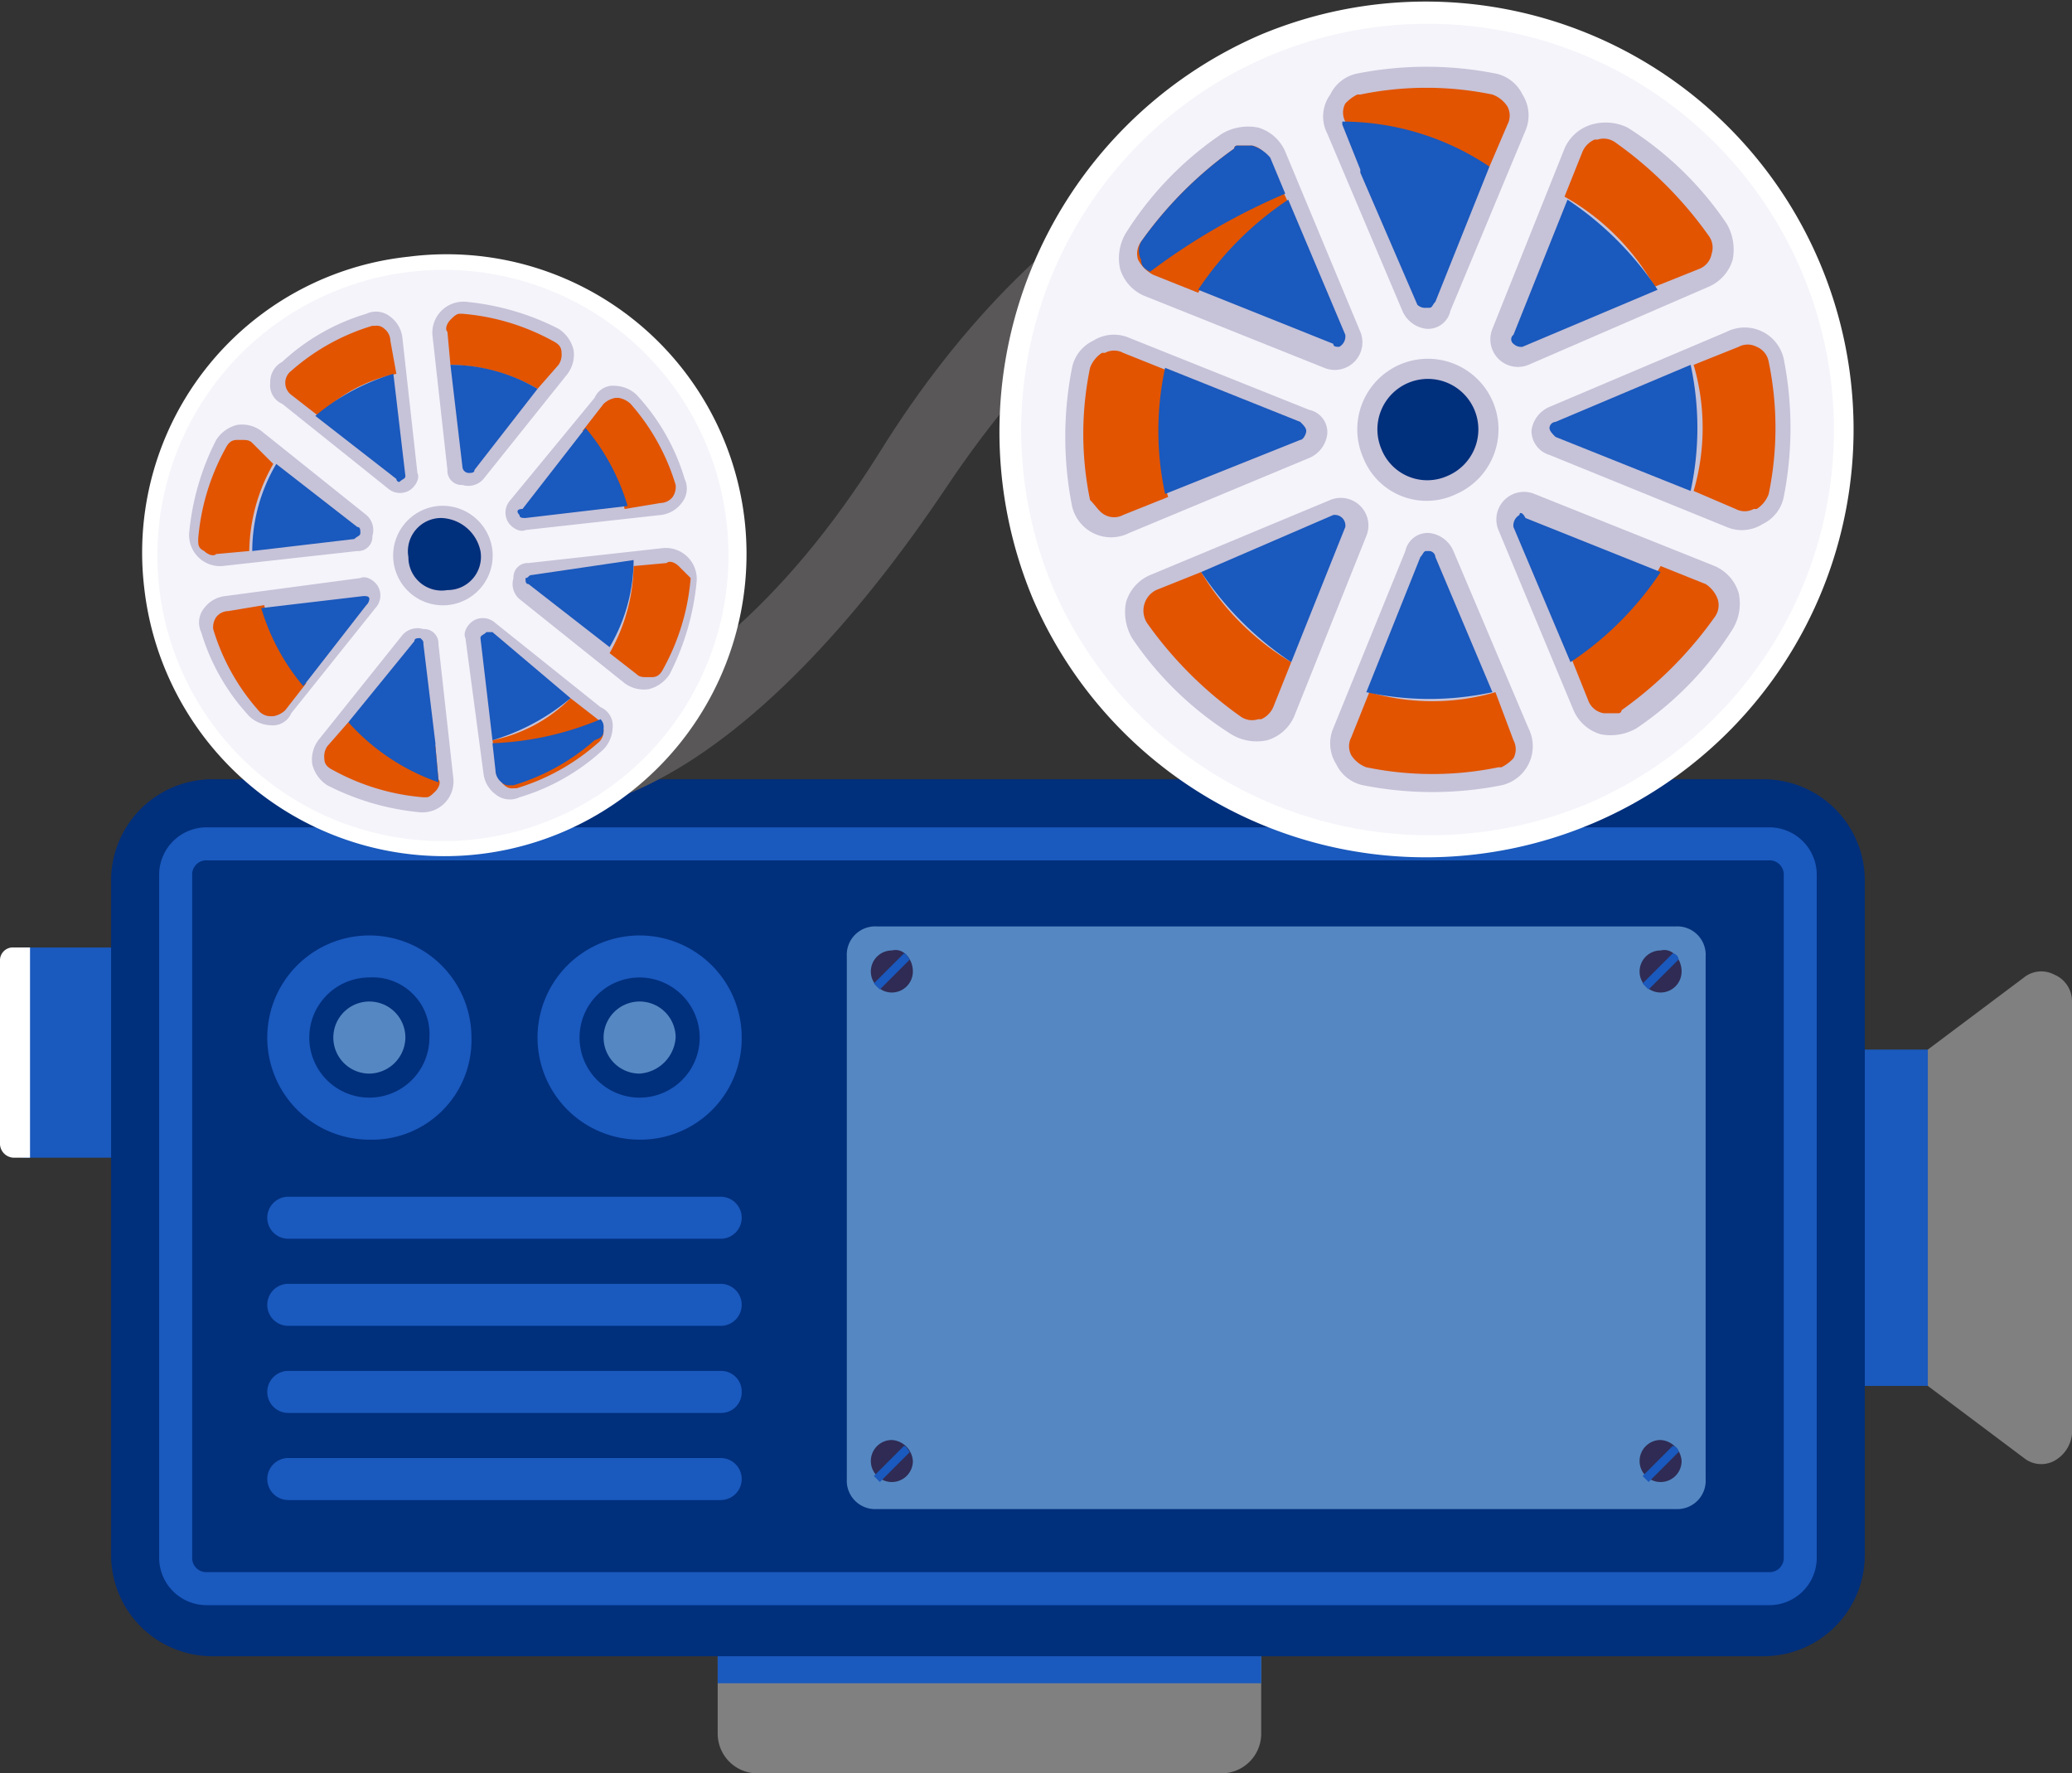 <svg xmlns="http://www.w3.org/2000/svg" xmlns:xlink="http://www.w3.org/1999/xlink" width="69" height="59.048" viewBox="0 0 69 59.048">
  <rect x="0" y="0" width="69" height="59.048" fill="#333333" stroke="none"/>
  <defs>
    <linearGradient id="linear-gradient" x1="-66.347" y1="52.422" x2="-65.372" y2="52.422" gradientUnits="objectBoundingBox">
      <stop offset="0" stop-color="#fff"/>
      <stop offset="1" stop-color="#c6c2d8"/>
    </linearGradient>
    <linearGradient id="linear-gradient-2" x1="-63.179" y1="53.414" x2="-62.249" y2="53.414" xlink:href="#linear-gradient"/>
    <linearGradient id="linear-gradient-3" x1="-51.557" y1="66.674" x2="-50.539" y2="66.674" xlink:href="#linear-gradient"/>
    <linearGradient id="linear-gradient-4" x1="-50.688" y1="68.522" x2="-49.688" y2="68.522" xlink:href="#linear-gradient"/>
    <linearGradient id="linear-gradient-5" x1="-51.61" y1="65.173" x2="-50.593" y2="65.173" xlink:href="#linear-gradient"/>
    <linearGradient id="linear-gradient-6" x1="-50.649" y1="68.193" x2="-49.649" y2="68.193" xlink:href="#linear-gradient"/>
    <linearGradient id="linear-gradient-7" x1="-63.011" y1="53.36" x2="-62.081" y2="53.36" xlink:href="#linear-gradient"/>
    <linearGradient id="linear-gradient-8" x1="-65.996" y1="52.477" x2="-65.022" y2="52.477" xlink:href="#linear-gradient"/>
    <linearGradient id="linear-gradient-9" x1="-93.722" y1="96.606" x2="-92.721" y2="96.606" xlink:href="#linear-gradient"/>
    <linearGradient id="linear-gradient-10" x1="-683.517" y1="-701.28" x2="-682.571" y2="-701.28" xlink:href="#linear-gradient"/>
    <linearGradient id="linear-gradient-11" x1="-576.143" y1="-755.726" x2="-575.341" y2="-755.726" xlink:href="#linear-gradient"/>
    <linearGradient id="linear-gradient-12" x1="-575.877" y1="-758.669" x2="-574.804" y2="-758.669" xlink:href="#linear-gradient"/>
    <linearGradient id="linear-gradient-13" x1="-534.334" y1="-907.091" x2="-533.338" y2="-907.091" xlink:href="#linear-gradient"/>
    <linearGradient id="linear-gradient-14" x1="-579.222" y1="-753.675" x2="-578.149" y2="-753.675" xlink:href="#linear-gradient"/>
    <linearGradient id="linear-gradient-15" x1="-544.058" y1="-908.238" x2="-543.05" y2="-908.238" xlink:href="#linear-gradient"/>
    <linearGradient id="linear-gradient-16" x1="-578.685" y1="-759.07" x2="-577.882" y2="-759.07" xlink:href="#linear-gradient"/>
    <linearGradient id="linear-gradient-17" x1="-691.407" y1="-712.939" x2="-690.447" y2="-712.939" xlink:href="#linear-gradient"/>
    <linearGradient id="linear-gradient-18" x1="-998.358" y1="-1297.81" x2="-997.353" y2="-1297.81" xlink:href="#linear-gradient"/>
  </defs>
  <g id="video" transform="translate(-527 -399)">
    <path id="Path_1" data-name="Path 1" d="M42,57.7A1.324,1.324,0,0,1,40.7,59H25.2a1.324,1.324,0,0,1-1.3-1.3V54.9a.265.265,0,0,1,.3-.3H41.7a.265.265,0,0,1,.3.3Z" transform="translate(527 399.048)" fill="gray"/>
    <path id="Path_2" data-name="Path 2" d="M41.7,54.5H24.2a.265.265,0,0,0-.3.3V56H42V54.8A.451.451,0,0,0,41.7,54.5Z" transform="translate(527 399.048)" fill="#1a59bd"/>
    <path id="Path_3" data-name="Path 3" d="M3.8,38.5H.8a.43.43,0,0,1-.4-.4V31.9a.43.43,0,0,1,.4-.4h3Z" transform="translate(527 399.048)" fill="#1a59bd"/>
    <path id="Path_4" data-name="Path 4" d="M1,38.5H.5A.472.472,0,0,1,0,38V31.9a.43.43,0,0,1,.4-.4H1Z" transform="translate(527 399.048)" fill="#fff"/>
    <path id="Path_5" data-name="Path 5" d="M62.1,51.7a3.372,3.372,0,0,1-3.4,3.4H7.1a3.372,3.372,0,0,1-3.4-3.4V29.3a3.372,3.372,0,0,1,3.4-3.4H58.7a3.372,3.372,0,0,1,3.4,3.4Z" transform="translate(527 399.048)" fill="#002f7c"/>
    <path id="Path_6" data-name="Path 6" d="M60.5,51.8a1.58,1.58,0,0,1-1.6,1.6H6.9a1.58,1.58,0,0,1-1.6-1.6V29.1a1.58,1.58,0,0,1,1.6-1.6h52a1.58,1.58,0,0,1,1.6,1.6ZM6.9,28.6a.472.472,0,0,0-.5.5V51.8a.472.472,0,0,0,.5.5h52a.472.472,0,0,0,.5-.5V29.1a.472.472,0,0,0-.5-.5Z" transform="translate(527 399.048)" fill="#1a59bd"/>
    <path id="Path_7" data-name="Path 7" d="M29.3,15c-6.5,10.4-14.2,10.8-17.7,9,6.1,6.9,13.8,1.3,19.9-7.8C39.9,3.6,49.6,5.6,49.6,5.6,42.9,1.4,34.7,6.3,29.3,15Z" transform="translate(527 399.048)" fill="#595757"/>
    <path id="Path_8" data-name="Path 8" d="M24.8,17.3a10.06,10.06,0,1,1-20,2.2,9.907,9.907,0,0,1,8.8-11A9.984,9.984,0,0,1,24.8,17.3Z" transform="translate(527 399.048)" fill="#fff"/>
    <path id="Path_9" data-name="Path 9" d="M24.2,17.4A9.508,9.508,0,1,1,13.7,9,9.473,9.473,0,0,1,24.2,17.4Z" transform="translate(527 399.048)" fill="#f4f4fa"/>
    <path id="Path_10" data-name="Path 10" d="M10.6,24.6a1.077,1.077,0,0,0-.2.8,1.157,1.157,0,0,0,.5.7A8.507,8.507,0,0,0,14,27a1.032,1.032,0,0,0,1.1-1.1l-.5-4.5a.472.472,0,0,0-.5-.5.663.663,0,0,0-.7.2Z" transform="translate(527 399.048)" fill="url(#linear-gradient)"/>
    <path id="Path_11" data-name="Path 11" d="M16.1,25.7a1.012,1.012,0,0,0,.4.7.755.755,0,0,0,.8.1,7.079,7.079,0,0,0,2.8-1.6,1.08,1.08,0,0,0,.3-.7.67.67,0,0,0-.4-.7l-3.5-2.8a.616.616,0,0,0-.7-.1c-.2.1-.4.4-.3.6Z" transform="translate(527 399.048)" fill="url(#linear-gradient-2)"/>
    <path id="Path_12" data-name="Path 12" d="M22,17.1a1.012,1.012,0,0,0,.7-.4.755.755,0,0,0,.1-.8,7.079,7.079,0,0,0-1.6-2.8,1.08,1.08,0,0,0-.7-.3.67.67,0,0,0-.7.4L17,16.6a.616.616,0,0,0-.1.7c.1.2.4.4.6.3Z" transform="translate(527 399.048)" fill="url(#linear-gradient-3)"/>
    <path id="Path_13" data-name="Path 13" d="M17.6,18.7a.472.472,0,0,0-.5.5.663.663,0,0,0,.2.7l3.5,2.8a1.077,1.077,0,0,0,.8.2,1.157,1.157,0,0,0,.7-.5,8.507,8.507,0,0,0,.9-3.1,1.032,1.032,0,0,0-1.1-1.1Z" transform="translate(527 399.048)" fill="url(#linear-gradient-4)"/>
    <path id="Path_14" data-name="Path 14" d="M7.5,19.8a1.012,1.012,0,0,0-.7.4.755.755,0,0,0-.1.8,7.079,7.079,0,0,0,1.6,2.8,1.08,1.08,0,0,0,.7.3.67.67,0,0,0,.7-.4l2.8-3.5a.616.616,0,0,0,.1-.7c-.1-.2-.4-.4-.6-.3Z" transform="translate(527 399.048)" fill="url(#linear-gradient-5)"/>
    <path id="Path_15" data-name="Path 15" d="M8.7,14.3a1.077,1.077,0,0,0-.8-.2,1.157,1.157,0,0,0-.7.5,8.507,8.507,0,0,0-.9,3.1,1.032,1.032,0,0,0,1.1,1.1l4.5-.5a.472.472,0,0,0,.5-.5.663.663,0,0,0-.2-.7Z" transform="translate(527 399.048)" fill="url(#linear-gradient-6)"/>
    <path id="Path_16" data-name="Path 16" d="M13.4,11.2a1.012,1.012,0,0,0-.4-.7.755.755,0,0,0-.8-.1A7.079,7.079,0,0,0,9.4,12a.755.755,0,0,0-.4.7.67.67,0,0,0,.4.7l3.5,2.8a.616.616,0,0,0,.7.1c.2-.1.4-.4.3-.6Z" transform="translate(527 399.048)" fill="url(#linear-gradient-7)"/>
    <path id="Path_17" data-name="Path 17" d="M18.9,12.4a1.077,1.077,0,0,0,.2-.8,1.157,1.157,0,0,0-.5-.7,8.507,8.507,0,0,0-3.1-.9,1.032,1.032,0,0,0-1.1,1.1l.5,4.5a.472.472,0,0,0,.5.5.663.663,0,0,0,.7-.2Z" transform="translate(527 399.048)" fill="url(#linear-gradient-8)"/>
    <path id="Path_18" data-name="Path 18" d="M16.4,18.3a1.657,1.657,0,1,1-1.8-1.5A1.669,1.669,0,0,1,16.4,18.3Z" transform="translate(527 399.048)" fill="url(#linear-gradient-9)"/>
    <path id="Path_19" data-name="Path 19" d="M16,18.3a1.109,1.109,0,0,1-1.1,1.3,1.109,1.109,0,0,1-1.3-1.1,1.109,1.109,0,0,1,1.1-1.3A1.384,1.384,0,0,1,16,18.3Z" transform="translate(527 399.048)" fill="#002f7c"/>
    <path id="Path_20" data-name="Path 20" d="M10.9,24.8a.6.6,0,0,0-.1.4c0,.2.1.3.3.4a7.5,7.5,0,0,0,3,.9h.1c.1,0,.2-.1.3-.2s.2-.3.1-.4l-.1-1.1a6.026,6.026,0,0,1-2.9-.8Z" transform="translate(527 399.048)" fill="#e25400"/>
    <path id="Path_21" data-name="Path 21" d="M16.6,25.7a.52.52,0,0,0,.2.4.367.367,0,0,0,.3.1h.1a7.2,7.2,0,0,0,2.7-1.5.5.5,0,0,0,0-.8l-.9-.7a5.1,5.1,0,0,1-2.6,1.4Z" transform="translate(527 399.048)" fill="#e25400"/>
    <path id="Path_22" data-name="Path 22" d="M22,16.7a.52.52,0,0,0,.4-.2.6.6,0,0,0,.1-.4A7.2,7.2,0,0,0,21,13.4a.758.758,0,0,0-.4-.2h-.1a.758.758,0,0,0-.4.2l-.7.9a5.1,5.1,0,0,1,1.4,2.6Z" transform="translate(527 399.048)" fill="#e25400"/>
    <path id="Path_23" data-name="Path 23" d="M22.6,18.8c-.1-.1-.3-.2-.4-.1l-1.1.1a6.026,6.026,0,0,1-.8,2.9l.9.7c.1.1.2.1.4.1h.1c.2,0,.3-.1.4-.3a7.5,7.5,0,0,0,.9-3Z" transform="translate(527 399.048)" fill="#e25400"/>
    <path id="Path_24" data-name="Path 24" d="M7.6,20.3a.52.52,0,0,0-.4.2.6.6,0,0,0-.1.4,7.2,7.2,0,0,0,1.5,2.7.52.52,0,0,0,.4.2h.1a.758.758,0,0,0,.4-.2l.7-.9a5.1,5.1,0,0,1-1.4-2.6Z" transform="translate(527 399.048)" fill="#e25400"/>
    <path id="Path_25" data-name="Path 25" d="M8.4,14.7c-.1-.1-.2-.1-.4-.1H7.9c-.2,0-.3.1-.4.3a7.5,7.5,0,0,0-.9,3c0,.2,0,.3.2.4.1.1.3.2.4.1l1.1-.1a6.026,6.026,0,0,1,.8-2.9Z" transform="translate(527 399.048)" fill="#e25400"/>
    <path id="Path_26" data-name="Path 26" d="M13,11.3a.52.52,0,0,0-.2-.4.367.367,0,0,0-.3-.1h-.1a7.2,7.2,0,0,0-2.7,1.5.5.5,0,0,0,0,.8l.9.7a5.1,5.1,0,0,1,2.6-1.4Z" transform="translate(527 399.048)" fill="#e25400"/>
    <path id="Path_27" data-name="Path 27" d="M18.6,12.1a.6.6,0,0,0,.1-.4c0-.2-.1-.3-.3-.4a7.5,7.5,0,0,0-3-.9h-.1c-.1,0-.2.1-.3.2s-.2.3-.1.4l.1,1.1a6.026,6.026,0,0,1,2.9.8Z" transform="translate(527 399.048)" fill="#e25400"/>
    <path id="Path_28" data-name="Path 28" d="M16.2,21h0c-.1.1-.2.1-.2.2l.4,3.4A7.222,7.222,0,0,0,19,23.2L16.4,21Z" transform="translate(527 399.048)" fill="#1a59bd"/>
    <path id="Path_29" data-name="Path 29" d="M17.3,17.1c0,.1.1.1.2.1l3.4-.4a7.222,7.222,0,0,0-1.4-2.6l-2.1,2.7C17.2,16.9,17.2,17,17.3,17.1Z" transform="translate(527 399.048)" fill="#1a59bd"/>
    <path id="Path_30" data-name="Path 30" d="M17.7,19.1c-.1,0-.1.1-.2.1,0,.1,0,.2.1.2l2.7,2.1a5.736,5.736,0,0,0,.8-2.9Z" transform="translate(527 399.048)" fill="#1a59bd"/>
    <path id="Path_31" data-name="Path 31" d="M12.3,19.9c0-.1-.1-.1-.2-.1l-3.4.4a7.222,7.222,0,0,0,1.4,2.6l2.1-2.7A.31.31,0,0,0,12.3,19.9Z" transform="translate(527 399.048)" fill="#1a59bd"/>
    <path id="Path_32" data-name="Path 32" d="M12,17.7c0-.1,0-.2-.1-.2L9.2,15.4a5.736,5.736,0,0,0-.8,2.9l3.4-.4C11.9,17.8,12,17.8,12,17.7Z" transform="translate(527 399.048)" fill="#1a59bd"/>
    <path id="Path_33" data-name="Path 33" d="M13.3,16h0c.1-.1.2-.1.2-.2l-.4-3.4a7.222,7.222,0,0,0-2.6,1.4l2.7,2.1A.1.1,0,0,0,13.3,16Z" transform="translate(527 399.048)" fill="#1a59bd"/>
    <path id="Path_34" data-name="Path 34" d="M15.6,15.7h0c.1,0,.2,0,.2-.1l2.1-2.7a5.736,5.736,0,0,0-2.9-.8l.4,3.4A.215.215,0,0,0,15.6,15.7Z" transform="translate(527 399.048)" fill="#1a59bd"/>
    <path id="Path_35" data-name="Path 35" d="M14,21.2h0c-.1,0-.2,0-.2.1L11.6,24a7.208,7.208,0,0,0,3,2v-.1l-.1-1.1v-.1l-.4-3.3C14.1,21.3,14.1,21.3,14,21.2Z" transform="translate(527 399.048)" fill="#1a59bd"/>
    <path id="Path_36" data-name="Path 36" d="M20.1,24.2a.367.367,0,0,0-.1-.3,10.239,10.239,0,0,1-3.6.8l.1.9a.52.52,0,0,0,.2.4.367.367,0,0,0,.3.1h.1a7.2,7.2,0,0,0,2.7-1.5C20.1,24.5,20.1,24.4,20.1,24.2Z" transform="translate(527 399.048)" fill="#1a59bd"/>
    <path id="Path_37" data-name="Path 37" d="M34.4,19.9A14.408,14.408,0,0,1,42,1.1a14.247,14.247,0,1,1-7.6,18.8Z" transform="translate(527 399.048)" fill="#fff"/>
    <path id="Path_38" data-name="Path 38" d="M35.1,19.6a13.531,13.531,0,1,1,17.8,7.1A13.67,13.67,0,0,1,35.1,19.6Z" transform="translate(527 399.048)" fill="#f4f4fa"/>
    <path id="Path_39" data-name="Path 39" d="M50.8,4.3a1.287,1.287,0,0,0-.1-1.2,1.272,1.272,0,0,0-.9-.7,11.868,11.868,0,0,0-4.6,0,1.272,1.272,0,0,0-.9.7,1.24,1.24,0,0,0-.1,1.3l2.5,5.9a.993.993,0,0,0,.8.6.76.76,0,0,0,.8-.6Z" transform="translate(527 399.048)" fill="url(#linear-gradient-10)"/>
    <path id="Path_40" data-name="Path 40" d="M42.8,5a1.419,1.419,0,0,0-.9-.8,1.721,1.721,0,0,0-1.2.2,11.168,11.168,0,0,0-3.2,3.3,1.637,1.637,0,0,0-.2,1.2,1.419,1.419,0,0,0,.8.9l6,2.4A.919.919,0,0,0,45.3,11Z" transform="translate(527 399.048)" fill="url(#linear-gradient-11)"/>
    <path id="Path_41" data-name="Path 41" d="M38.3,19.1a1.419,1.419,0,0,0-.8.9,1.721,1.721,0,0,0,.2,1.2A11.168,11.168,0,0,0,41,24.4a1.637,1.637,0,0,0,1.2.2,1.419,1.419,0,0,0,.9-.8l2.4-6a.919.919,0,0,0-1.2-1.2Z" transform="translate(527 399.048)" fill="url(#linear-gradient-12)"/>
    <path id="Path_42" data-name="Path 42" d="M43.6,15.2a.993.993,0,0,0,.6-.8.76.76,0,0,0-.6-.8l-6-2.4a1.287,1.287,0,0,0-1.2.1,1.272,1.272,0,0,0-.7.9,11.868,11.868,0,0,0,0,4.6,1.332,1.332,0,0,0,1.9.9Z" transform="translate(527 399.048)" fill="url(#linear-gradient-13)"/>
    <path id="Path_43" data-name="Path 43" d="M56.9,9.5a1.419,1.419,0,0,0,.8-.9,1.721,1.721,0,0,0-.2-1.2,11.168,11.168,0,0,0-3.3-3.2A1.672,1.672,0,0,0,53,4.1a1.419,1.419,0,0,0-.9.8l-2.4,6a.919.919,0,0,0,1.2,1.2Z" transform="translate(527 399.048)" fill="url(#linear-gradient-14)"/>
    <path id="Path_44" data-name="Path 44" d="M57.5,17.5a1.287,1.287,0,0,0,1.2-.1,1.272,1.272,0,0,0,.7-.9,11.868,11.868,0,0,0,0-4.6,1.332,1.332,0,0,0-1.9-.9l-5.9,2.5a.993.993,0,0,0-.6.8.838.838,0,0,0,.6.8Z" transform="translate(527 399.048)" fill="url(#linear-gradient-15)"/>
    <path id="Path_45" data-name="Path 45" d="M52.4,23.6a1.419,1.419,0,0,0,.9.8,1.721,1.721,0,0,0,1.2-.2,11.168,11.168,0,0,0,3.2-3.3,1.637,1.637,0,0,0,.2-1.2,1.419,1.419,0,0,0-.8-.9l-6-2.4a.919.919,0,0,0-1.2,1.2Z" transform="translate(527 399.048)" fill="url(#linear-gradient-16)"/>
    <path id="Path_46" data-name="Path 46" d="M44.4,24.2a1.287,1.287,0,0,0,.1,1.2,1.272,1.272,0,0,0,.9.7,11.868,11.868,0,0,0,4.6,0,1.332,1.332,0,0,0,.9-1.9l-2.5-5.9a.993.993,0,0,0-.8-.6.76.76,0,0,0-.8.6Z" transform="translate(527 399.048)" fill="url(#linear-gradient-17)"/>
    <path id="Path_47" data-name="Path 47" d="M45.4,15.2a2.351,2.351,0,1,1,3.1,1.2A2.269,2.269,0,0,1,45.4,15.2Z" transform="translate(527 399.048)" fill="url(#linear-gradient-18)"/>
    <path id="Path_48" data-name="Path 48" d="M46,14.9a1.681,1.681,0,1,1,2.2.9A1.643,1.643,0,0,1,46,14.9Z" transform="translate(527 399.048)" fill="#002f7c"/>
    <path id="Path_49" data-name="Path 49" d="M50.2,4.1a.638.638,0,0,0,0-.6,1,1,0,0,0-.5-.4,10.868,10.868,0,0,0-4.4,0h-.1a1.38,1.38,0,0,0-.4.3.638.638,0,0,0,0,.6l.6,1.5a7.5,7.5,0,0,1,4.2,0Z" transform="translate(527 399.048)" fill="#e25400"/>
    <path id="Path_50" data-name="Path 50" d="M42.2,5.2a.7.7,0,0,0-.5-.4h-.5a.1.1,0,0,0-.1.1A13.034,13.034,0,0,0,38,8a.661.661,0,0,0-.1.6,1.2,1.2,0,0,0,.5.5l1.5.6a8.613,8.613,0,0,1,3-3Z" transform="translate(527 399.048)" fill="#e25400"/>
    <path id="Path_51" data-name="Path 51" d="M38.5,19.6a.766.766,0,0,0-.3,1.1,13.034,13.034,0,0,0,3.1,3.1.661.661,0,0,0,.6.1H42a.781.781,0,0,0,.4-.4L43,22a8.613,8.613,0,0,1-3-3Z" transform="translate(527 399.048)" fill="#e25400"/>
    <path id="Path_52" data-name="Path 52" d="M36.8,17.1a.637.637,0,0,0,.6,0l1.5-.6a7.5,7.5,0,0,1,0-4.2l-1.5-.6a.637.637,0,0,0-.6,0h-.1a1,1,0,0,0-.4.5,10.868,10.868,0,0,0,0,4.4C36.5,16.8,36.6,17,36.8,17.1Z" transform="translate(527 399.048)" fill="#e25400"/>
    <path id="Path_53" data-name="Path 53" d="M56.6,8.9a.664.664,0,0,0,.4-.5.661.661,0,0,0-.1-.6,13.034,13.034,0,0,0-3.1-3.1.661.661,0,0,0-.6-.1h-.1a.781.781,0,0,0-.4.4l-.6,1.5a7.859,7.859,0,0,1,3,3Z" transform="translate(527 399.048)" fill="#e25400"/>
    <path id="Path_54" data-name="Path 54" d="M57.8,16.9a.637.637,0,0,0,.6,0h.1a1,1,0,0,0,.4-.5,10.868,10.868,0,0,0,0-4.4.664.664,0,0,0-.4-.5.637.637,0,0,0-.6,0l-1.5.6a7.5,7.5,0,0,1,0,4.2Z" transform="translate(527 399.048)" fill="#e25400"/>
    <path id="Path_55" data-name="Path 55" d="M52.9,23.3a.664.664,0,0,0,.5.4h.5a.1.1,0,0,0,.1-.1,13.034,13.034,0,0,0,3.1-3.1.661.661,0,0,0,.1-.6,1,1,0,0,0-.4-.5l-1.5-.6a7.859,7.859,0,0,1-3,3Z" transform="translate(527 399.048)" fill="#e25400"/>
    <path id="Path_56" data-name="Path 56" d="M45,24.5a.638.638,0,0,0,0,.6,1,1,0,0,0,.5.4,10.868,10.868,0,0,0,4.4,0H50a1.381,1.381,0,0,0,.4-.3.638.638,0,0,0,0-.6L49.8,23a7.5,7.5,0,0,1-4.2,0Z" transform="translate(527 399.048)" fill="#e25400"/>
    <path id="Path_57" data-name="Path 57" d="M44.6,11.5h0a.4.4,0,0,0,.2-.4L42.9,6.6a10.713,10.713,0,0,0-3,3l4.5,1.8C44.4,11.5,44.5,11.5,44.6,11.5Z" transform="translate(527 399.048)" fill="#1a59bd"/>
    <path id="Path_58" data-name="Path 58" d="M44.8,17.5a.354.354,0,0,0-.4-.4L40,19a10.713,10.713,0,0,0,3,3Z" transform="translate(527 399.048)" fill="#1a59bd"/>
    <path id="Path_59" data-name="Path 59" d="M43.3,14.6c.1,0,.2-.2.2-.3s-.1-.2-.2-.3l-4.5-1.8a9.913,9.913,0,0,0,0,4.2Z" transform="translate(527 399.048)" fill="#1a59bd"/>
    <path id="Path_60" data-name="Path 60" d="M50.4,11.4a.367.367,0,0,0,.3.1l4.5-1.9a10.713,10.713,0,0,0-3-3l-1.8,4.5A.187.187,0,0,0,50.4,11.4Z" transform="translate(527 399.048)" fill="#1a59bd"/>
    <path id="Path_61" data-name="Path 61" d="M51.6,14.2c0,.1.1.2.2.3l4.5,1.8a9.913,9.913,0,0,0,0-4.2L51.8,14A.215.215,0,0,0,51.6,14.2Z" transform="translate(527 399.048)" fill="#1a59bd"/>
    <path id="Path_62" data-name="Path 62" d="M50.6,17.1h0a.4.4,0,0,0-.2.4L52.3,22a10.713,10.713,0,0,0,3-3l-4.5-1.8C50.7,17,50.6,17,50.6,17.1Z" transform="translate(527 399.048)" fill="#1a59bd"/>
    <path id="Path_63" data-name="Path 63" d="M47.6,18.3h-.1c-.1,0-.1.1-.2.2L45.5,23a9.913,9.913,0,0,0,4.2,0l-1.9-4.5A.215.215,0,0,0,47.6,18.3Z" transform="translate(527 399.048)" fill="#1a59bd"/>
    <path id="Path_64" data-name="Path 64" d="M47.5,10.2h.1c.1,0,.1-.1.2-.2l1.8-4.5A8.815,8.815,0,0,0,44.7,4v.1l.6,1.5v.1l1.9,4.4A.367.367,0,0,0,47.5,10.2Z" transform="translate(527 399.048)" fill="#1a59bd"/>
    <path id="Path_65" data-name="Path 65" d="M38,8.6c0,.2.1.3.3.4a21.443,21.443,0,0,1,4.5-2.6l-.5-1.2a1.275,1.275,0,0,0-.6-.4h-.5a.1.1,0,0,0-.1.1A13.034,13.034,0,0,0,38,8,.637.637,0,0,0,38,8.6Z" transform="translate(527 399.048)" fill="#1a59bd"/>
    <path id="Path_66" data-name="Path 66" d="M24,49.9H9.6a.7.7,0,0,1,0-1.4H24a.7.7,0,0,1,0,1.4Z" transform="translate(527 399.048)" fill="#1a59bd"/>
    <path id="Path_67" data-name="Path 67" d="M24.7,46.3a.684.684,0,0,1-.7.7H9.6a.7.7,0,0,1,0-1.4H24A.684.684,0,0,1,24.7,46.3Z" transform="translate(527 399.048)" fill="#1a59bd"/>
    <path id="Path_68" data-name="Path 68" d="M24,44.1H9.6a.7.7,0,0,1,0-1.4H24a.7.7,0,0,1,0,1.4Z" transform="translate(527 399.048)" fill="#1a59bd"/>
    <path id="Path_69" data-name="Path 69" d="M24,41.2H9.6a.7.7,0,0,1,0-1.4H24a.7.7,0,0,1,0,1.4Z" transform="translate(527 399.048)" fill="#1a59bd"/>
    <path id="Path_70" data-name="Path 70" d="M12.3,37.9a3.4,3.4,0,1,1,3.4-3.4A3.311,3.311,0,0,1,12.3,37.9Zm0-5.4a2,2,0,1,0,2,2A1.888,1.888,0,0,0,12.3,32.5Z" transform="translate(527 399.048)" fill="#1a59bd"/>
    <path id="Path_71" data-name="Path 71" d="M21.3,37.9a3.4,3.4,0,1,1,3.4-3.4A3.372,3.372,0,0,1,21.3,37.9Zm0-5.4a2,2,0,1,0,2,2A2.006,2.006,0,0,0,21.3,32.5Z" transform="translate(527 399.048)" fill="#1a59bd"/>
    <path id="Path_72" data-name="Path 72" d="M12.3,35.7a1.2,1.2,0,1,1,1.2-1.2A1.216,1.216,0,0,1,12.3,35.7Z" transform="translate(527 399.048)" fill="#5588c2"/>
    <path id="Path_73" data-name="Path 73" d="M21.3,35.7a1.2,1.2,0,1,1,1.2-1.2A1.29,1.29,0,0,1,21.3,35.7Z" transform="translate(527 399.048)" fill="#5588c2"/>
    <path id="Path_74" data-name="Path 74" d="M56.8,49.2a.945.945,0,0,1-1,1H29.2a.945.945,0,0,1-1-1V31.8a.945.945,0,0,1,1-1H55.8a.945.945,0,0,1,1,1V49.2Z" transform="translate(527 399.048)" fill="#5588c2"/>
    <path id="Path_75" data-name="Path 75" d="M30.4,48.6a.7.7,0,1,1-.7-.7A.751.751,0,0,1,30.4,48.6Z" transform="translate(527 399.048)" fill="#2f2b54"/>
    <path id="Path_76" data-name="Path 76" d="M30.1,48.1l-1,1,.2.2,1-1C30.2,48.2,30.2,48.1,30.1,48.1Z" transform="translate(527 399.048)" fill="#1a59bd"/>
    <path id="Path_77" data-name="Path 77" d="M56,48.6a.7.7,0,1,1-.7-.7A.751.751,0,0,1,56,48.6Z" transform="translate(527 399.048)" fill="#2f2b54"/>
    <path id="Path_78" data-name="Path 78" d="M55.7,48.1l-1,1,.2.2,1-1A.215.215,0,0,0,55.7,48.1Z" transform="translate(527 399.048)" fill="#1a59bd"/>
    <path id="Path_79" data-name="Path 79" d="M30.4,32.3a.7.7,0,1,1-.7-.7C30.1,31.5,30.4,31.9,30.4,32.3Z" transform="translate(527 399.048)" fill="#2f2b54"/>
    <path id="Path_80" data-name="Path 80" d="M30.1,31.7l-1,1,.2.2,1-1C30.2,31.8,30.2,31.7,30.1,31.7Z" transform="translate(527 399.048)" fill="#1a59bd"/>
    <path id="Path_81" data-name="Path 81" d="M56,32.3a.7.7,0,1,1-.7-.7C55.7,31.5,56,31.9,56,32.3Z" transform="translate(527 399.048)" fill="#2f2b54"/>
    <path id="Path_82" data-name="Path 82" d="M55.7,31.7l-1,1,.2.2,1-1A.215.215,0,0,0,55.7,31.7Z" transform="translate(527 399.048)" fill="#1a59bd"/>
    <rect id="Rectangle_1" data-name="Rectangle 1" width="2.2" height="11.2" transform="translate(589.1 433.948)" fill="#1a59bd"/>
    <path id="Path_83" data-name="Path 83" d="M64.2,46.1l3.2,2.4a.92.92,0,0,0,1,.1,1.149,1.149,0,0,0,.6-.9V33.3a.961.961,0,0,0-.6-.9.92.92,0,0,0-1,.1l-3.2,2.4Z" transform="translate(527 399.048)" fill="gray"/>
  </g>
</svg>

